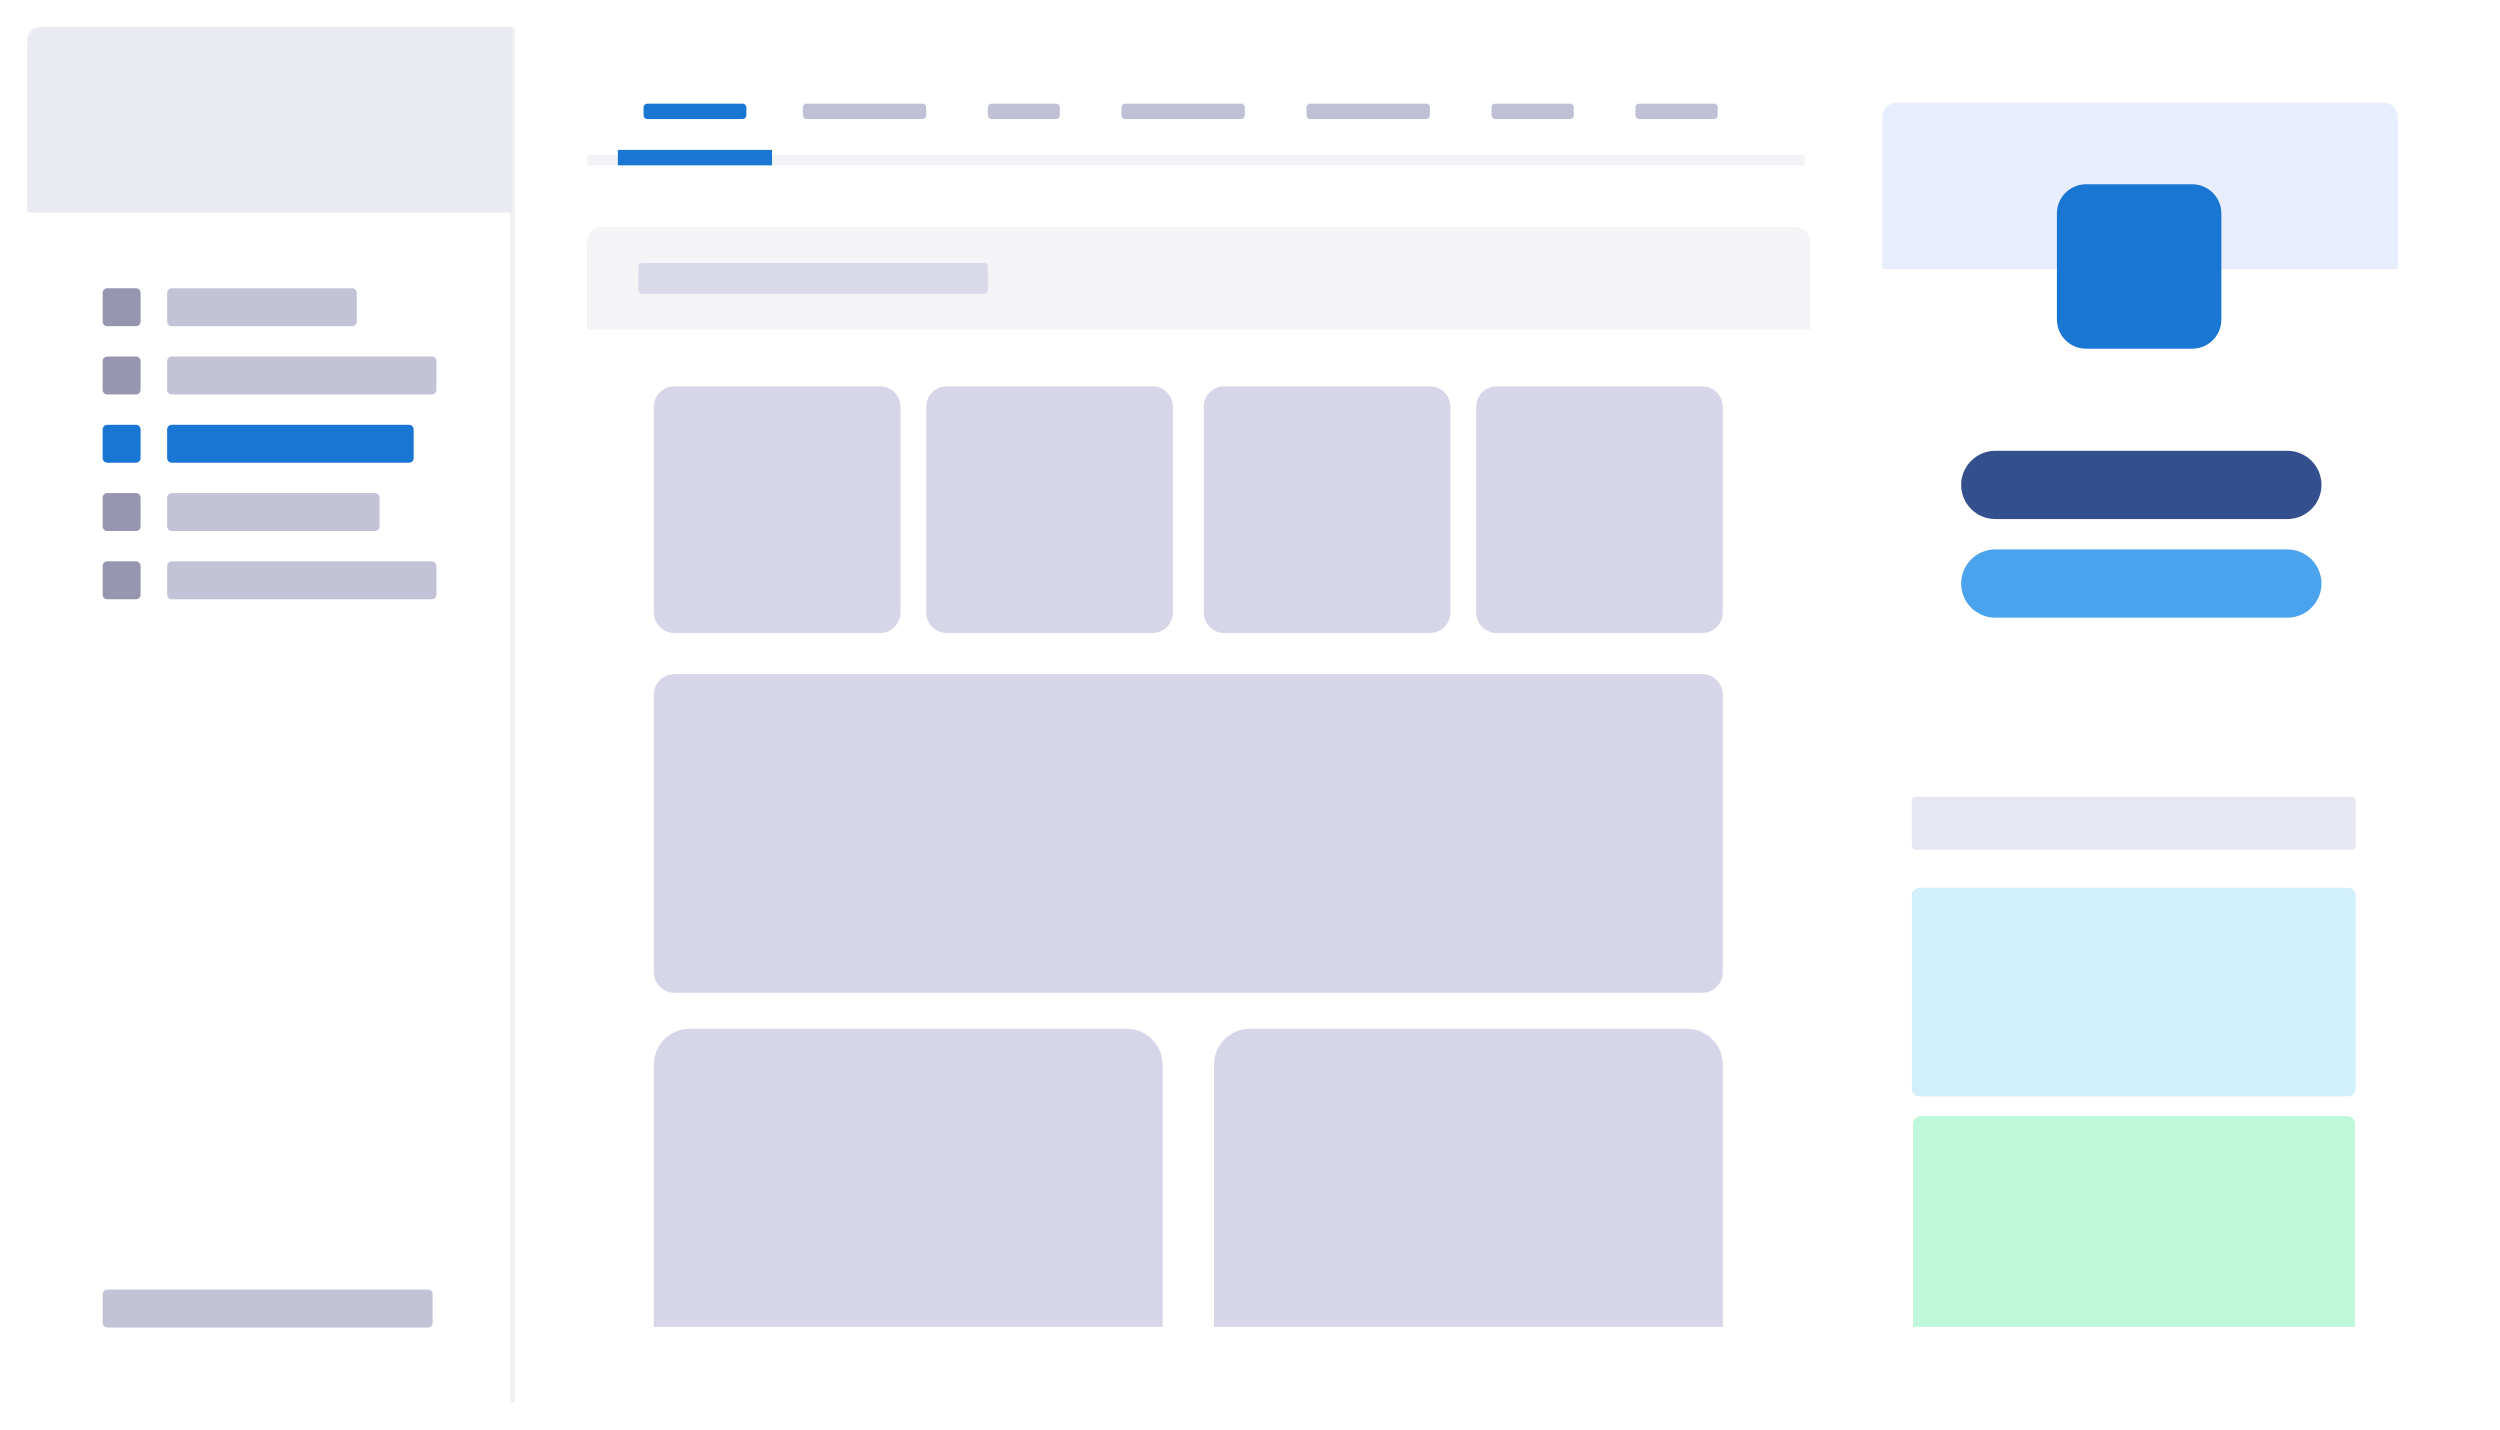 <svg xmlns="http://www.w3.org/2000/svg" fill="none" viewBox="0 0 1308 748" height="748" width="1308">
<g filter="url(#filter0_d)">
<mask height="721" width="1280" y="9" x="14" maskUnits="userSpaceOnUse" id="mask0">
<path fill="white" d="M1286.04 9.891H21.961C17.577 9.891 14.023 13.444 14.023 17.828V721.926C14.023 726.31 17.577 729.864 21.961 729.864H1286.04C1290.42 729.864 1293.98 726.31 1293.98 721.926V17.828C1293.98 13.444 1290.42 9.891 1286.04 9.891Z"></path>
</mask>
<g mask="url(#mask0)">
<g filter="url(#filter1_d)">
<path fill="white" d="M1286.04 9.891H21.961C17.577 9.891 14.023 13.444 14.023 17.828V722.599C14.023 726.983 17.577 730.536 21.961 730.536H1286.04C1290.42 730.536 1293.98 726.983 1293.98 722.599V17.828C1293.98 13.444 1290.42 9.891 1286.04 9.891Z"></path>
</g>
<path fill="#1976D2" d="M388.496 50.225H338.685C337.589 50.225 336.701 51.113 336.701 52.209V56.307C336.701 57.403 337.589 58.291 338.685 58.291H388.496C389.592 58.291 390.48 57.403 390.48 56.307V52.209C390.48 51.113 389.592 50.225 388.496 50.225Z"></path>
<path fill="#BFBFD5" d="M482.61 50.225H422.044C420.948 50.225 420.059 51.113 420.059 52.209V56.307C420.059 57.403 420.948 58.291 422.044 58.291H482.61C483.706 58.291 484.595 57.403 484.595 56.307V52.209C484.595 51.113 483.706 50.225 482.61 50.225Z"></path>
<path fill="#BFBFD5" d="M552.523 50.225H518.846C517.75 50.225 516.861 51.113 516.861 52.209V56.307C516.861 57.403 517.75 58.291 518.846 58.291H552.523C553.619 58.291 554.507 57.403 554.507 56.307V52.209C554.507 51.113 553.619 50.225 552.523 50.225Z"></path>
<path fill="#BFBFD5" d="M649.326 50.225H588.759C587.663 50.225 586.775 51.113 586.775 52.209V56.307C586.775 57.403 587.663 58.291 588.759 58.291H649.326C650.422 58.291 651.31 57.403 651.31 56.307V52.209C651.31 51.113 650.422 50.225 649.326 50.225Z"></path>
<path fill="#BFBFD5" d="M746.129 50.225H685.562C684.466 50.225 683.578 51.113 683.578 52.209V56.307C683.578 57.403 684.466 58.291 685.562 58.291H746.129C747.225 58.291 748.113 57.403 748.113 56.307V52.209C748.113 51.113 747.225 50.225 746.129 50.225Z"></path>
<path fill="#BFBFD5" d="M821.42 50.225H782.365C781.269 50.225 780.381 51.113 780.381 52.209V56.307C780.381 57.403 781.269 58.291 782.365 58.291H821.42C822.516 58.291 823.405 57.403 823.405 56.307V52.209C823.405 51.113 822.516 50.225 821.42 50.225Z"></path>
<path fill="#BFBFD5" d="M896.711 50.225H857.657C856.561 50.225 855.672 51.113 855.672 52.209V56.307C855.672 57.403 856.561 58.291 857.657 58.291H896.711C897.807 58.291 898.696 57.403 898.696 56.307V52.209C898.696 51.113 897.807 50.225 896.711 50.225Z"></path>
<path fill="#F1F1F4" d="M266.787 10.568H269.476V731.214H266.787V10.568Z"></path>
<path fill="#EAEAF3" d="M268.03 9.891H14.023V107.127H268.03V9.891Z"></path>
<g filter="url(#filter2_d)">
<path fill="white" d="M1245.7 50.225H992.68C988.3 50.225 984.74 53.778 984.74 58.162V354.208C984.74 358.592 988.3 362.146 992.68 362.146H1245.7C1250.09 362.146 1253.64 358.592 1253.64 354.208V58.162C1253.64 53.778 1250.09 50.225 1245.7 50.225Z"></path>
</g>
<g filter="url(#filter3_d)">
<path fill="white" d="M1245.7 389.037H992.68C988.3 389.037 984.74 392.591 984.74 396.975V682.265C984.74 686.649 988.3 690.202 992.68 690.202H1245.7C1250.09 690.202 1253.64 686.649 1253.64 682.265V396.975C1253.64 392.591 1250.09 389.037 1245.7 389.037Z"></path>
</g>
<path fill="#E7E7F2" d="M1230.47 412.848H1002.27C1001.17 412.848 1000.28 413.736 1000.28 414.832V438.645C1000.28 439.741 1001.17 440.63 1002.27 440.63H1230.47C1231.57 440.63 1232.46 439.741 1232.46 438.645V414.832C1232.46 413.736 1231.57 412.848 1230.47 412.848Z"></path>
<path fill="#D2EFFC" d="M1228.49 460.473H1004.25C1002.06 460.473 1000.28 462.25 1000.28 464.441V565.647C1000.28 567.839 1002.06 569.616 1004.25 569.616H1228.49C1230.68 569.616 1232.46 567.839 1232.46 565.647V464.441C1232.46 462.25 1230.68 460.473 1228.49 460.473Z"></path>
<path fill="#BEF7DA" d="M1000.88 583.922C1000.88 581.731 1002.66 579.953 1004.85 579.953H1228.16C1230.35 579.953 1232.13 581.731 1232.13 583.922V690.201H1000.88V583.922Z"></path>
<path fill="#C3C3D8" d="M184.266 146.816H89.848C88.522 146.816 87.447 147.892 87.447 149.218V164.259C87.447 165.586 88.522 166.661 89.848 166.661H184.266C185.593 166.661 186.668 165.586 186.668 164.259V149.218C186.668 147.892 185.593 146.816 184.266 146.816Z"></path>
<path fill="#C3C3D8" d="M225.939 182.533H89.848C88.522 182.533 87.447 183.608 87.447 184.935V199.976C87.447 201.302 88.522 202.377 89.848 202.377H225.939C227.266 202.377 228.341 201.302 228.341 199.976V184.935C228.341 183.608 227.266 182.533 225.939 182.533Z"></path>
<path fill="#1976D2" d="M214.033 218.254H89.848C88.522 218.254 87.447 219.329 87.447 220.655V235.697C87.447 237.023 88.522 238.098 89.848 238.098H214.033C215.359 238.098 216.434 237.023 216.434 235.697V220.655C216.434 219.329 215.359 218.254 214.033 218.254Z"></path>
<path fill="#C3C3D8" d="M196.173 253.973H89.848C88.522 253.973 87.447 255.048 87.447 256.374V271.416C87.447 272.742 88.522 273.817 89.848 273.817H196.173C197.499 273.817 198.574 272.742 198.574 271.416V256.374C198.574 255.048 197.499 253.973 196.173 253.973Z"></path>
<path fill="#C3C3D8" d="M225.939 289.695H89.848C88.522 289.695 87.447 290.77 87.447 292.097V307.138C87.447 308.464 88.522 309.54 89.848 309.54H225.939C227.266 309.54 228.341 308.464 228.341 307.138V292.097C228.341 290.77 227.266 289.695 225.939 289.695Z"></path>
<path fill="#C3C3D8" d="M223.956 670.703H56.114C54.788 670.703 53.713 671.778 53.713 673.104V688.146C53.713 689.472 54.788 690.547 56.114 690.547H223.956C225.282 690.547 226.357 689.472 226.357 688.146V673.104C226.357 671.778 225.282 670.703 223.956 670.703Z"></path>
<path fill="#9696B1" d="M71.156 146.816H56.114C54.788 146.816 53.713 147.892 53.713 149.218V164.259C53.713 165.586 54.788 166.661 56.114 166.661H71.156C72.483 166.661 73.558 165.586 73.558 164.259V149.218C73.558 147.892 72.483 146.816 71.156 146.816Z"></path>
<path fill="#9696B1" d="M71.156 182.533H56.114C54.788 182.533 53.713 183.608 53.713 184.935V199.976C53.713 201.302 54.788 202.377 56.114 202.377H71.156C72.483 202.377 73.558 201.302 73.558 199.976V184.935C73.558 183.608 72.483 182.533 71.156 182.533Z"></path>
<path fill="#9696B1" d="M71.156 253.973H56.114C54.788 253.973 53.713 255.048 53.713 256.374V271.416C53.713 272.742 54.788 273.817 56.114 273.817H71.156C72.483 273.817 73.558 272.742 73.558 271.416V256.374C73.558 255.048 72.483 253.973 71.156 253.973Z"></path>
<path fill="#1976D2" d="M71.156 218.254H56.114C54.788 218.254 53.713 219.329 53.713 220.655V235.697C53.713 237.023 54.788 238.098 56.114 238.098H71.156C72.483 238.098 73.558 237.023 73.558 235.697V220.655C73.558 219.329 72.483 218.254 71.156 218.254Z"></path>
<path fill="#9696B1" d="M71.156 289.695H56.114C54.788 289.695 53.713 290.77 53.713 292.097V307.138C53.713 308.464 54.788 309.54 56.114 309.54H71.156C72.483 309.54 73.558 308.464 73.558 307.138V292.097C73.558 290.77 72.483 289.695 71.156 289.695Z"></path>
<path fill="#E9EEFF" d="M984.74 57.518C984.74 53.134 988.3 49.58 992.68 49.58H1246.69C1251.07 49.58 1254.63 53.134 1254.63 57.518V136.895H984.74V57.518Z"></path>
<g filter="url(#filter4_d)">
<path fill="#1976D2" d="M1146.94 90.561H1091.44C1083.01 90.561 1076.17 97.398 1076.17 105.834V161.334C1076.17 169.77 1083.01 176.608 1091.44 176.608H1146.94C1155.38 176.608 1162.22 169.77 1162.22 161.334V105.834C1162.22 97.398 1155.38 90.561 1146.94 90.561Z"></path>
</g>
<path fill="#344F8E" d="M1196.74 231.855H1043.94C1034.08 231.855 1026.08 239.852 1026.08 249.715C1026.08 259.579 1034.08 267.575 1043.94 267.575H1196.74C1206.6 267.575 1214.6 259.579 1214.6 249.715C1214.6 239.852 1206.6 231.855 1196.74 231.855Z"></path>
<path fill="#4BA2ED" d="M1196.74 283.447H1043.94C1034.08 283.447 1026.08 291.443 1026.08 301.307C1026.08 311.171 1034.08 319.167 1043.94 319.167H1196.74C1206.6 319.167 1214.6 311.171 1214.6 301.307C1214.6 291.443 1206.6 283.447 1196.74 283.447Z"></path>
<path fill="#F2F2F7" d="M944.409 77.115H307.121V82.493H944.409V77.115Z"></path>
<path fill="#1976D2" d="M403.925 74.426H323.256V82.493H403.925V74.426Z"></path>
<g filter="url(#filter5_d)">
<path fill="white" d="M936.471 114.76H315.059C310.675 114.76 307.121 118.314 307.121 122.697V682.263C307.121 686.647 310.675 690.201 315.059 690.201H936.471C940.855 690.201 944.409 686.647 944.409 682.263V122.697C944.409 118.314 940.855 114.76 936.471 114.76Z"></path>
</g>
<path fill="#F4F4F7" d="M307.121 122.697C307.121 118.314 310.676 114.76 315.059 114.76H939.16C943.543 114.76 947.097 118.314 947.097 122.697V168.539H307.121V122.697Z"></path>
<path fill="#D9D9E9" d="M514.878 133.584H335.996C334.9 133.584 334.012 134.472 334.012 135.568V147.733C334.012 148.829 334.9 149.718 335.996 149.718H514.878C515.974 149.718 516.862 148.829 516.862 147.733V135.568C516.862 134.472 515.974 133.584 514.878 133.584Z"></path>
<path fill="#D6D6E8" d="M460.393 198.119H352.834C346.893 198.119 342.078 202.935 342.078 208.875V316.434C342.078 322.374 346.893 327.19 352.834 327.19H460.393C466.333 327.19 471.149 322.374 471.149 316.434V208.875C471.149 202.935 466.333 198.119 460.393 198.119Z"></path>
<path fill="#D6D6E8" d="M890.629 348.701H352.834C346.893 348.701 342.078 353.517 342.078 359.457V504.662C342.078 510.602 346.893 515.418 352.834 515.418H890.629C896.569 515.418 901.385 510.602 901.385 504.662V359.457C901.385 353.517 896.569 348.701 890.629 348.701Z"></path>
<path fill="#D6D6E8" d="M602.909 198.119H495.35C489.41 198.119 484.594 202.935 484.594 208.875V316.434C484.594 322.374 489.41 327.19 495.35 327.19H602.909C608.85 327.19 613.665 322.374 613.665 316.434V208.875C613.665 202.935 608.85 198.119 602.909 198.119Z"></path>
<path fill="#D6D6E8" d="M342.078 553.063C342.078 542.667 350.505 534.24 360.901 534.24H589.464C599.859 534.24 608.286 542.667 608.286 553.063V690.201H342.078V553.063Z"></path>
<path fill="#D6D6E8" d="M635.176 553.063C635.176 542.667 643.603 534.24 653.999 534.24H882.562C892.958 534.24 901.385 542.667 901.385 553.063V690.201H635.176V553.063Z"></path>
<path fill="#D6D6E8" d="M748.114 198.119H640.555C634.615 198.119 629.799 202.935 629.799 208.875V316.434C629.799 322.374 634.615 327.19 640.555 327.19H748.114C754.055 327.19 758.87 322.374 758.87 316.434V208.875C758.87 202.935 754.055 198.119 748.114 198.119Z"></path>
<path fill="#D6D6E8" d="M890.629 198.119H783.07C777.13 198.119 772.314 202.935 772.314 208.875V316.434C772.314 322.374 777.13 327.19 783.07 327.19H890.629C896.569 327.19 901.385 322.374 901.385 316.434V208.875C901.385 202.935 896.569 198.119 890.629 198.119Z"></path>
</g>
</g>
<defs>
<filter color-interpolation-filters="sRGB" filterUnits="userSpaceOnUse" height="746.593" width="1306.58" y="0.581" x="0.713" id="filter0_d">
<feFlood result="BackgroundImageFix" flood-opacity="0"></feFlood>
<feColorMatrix values="0 0 0 0 0 0 0 0 0 0 0 0 0 0 0 0 0 0 127 0" type="matrix" in="SourceAlpha"></feColorMatrix>
<feOffset dy="4"></feOffset>
<feGaussianBlur stdDeviation="6.655"></feGaussianBlur>
<feColorMatrix values="0 0 0 0 0.149 0 0 0 0 0.376 0 0 0 0 0.722 0 0 0 0.16 0" type="matrix"></feColorMatrix>
<feBlend result="effect1_dropShadow" in2="BackgroundImageFix" mode="normal"></feBlend>
<feBlend result="shape" in2="effect1_dropShadow" in="SourceGraphic" mode="normal"></feBlend>
</filter>
<filter color-interpolation-filters="sRGB" filterUnits="userSpaceOnUse" height="751.641" width="1310.95" y="0.297" x="-1.474" id="filter1_d">
<feFlood result="BackgroundImageFix" flood-opacity="0"></feFlood>
<feColorMatrix values="0 0 0 0 0 0 0 0 0 0 0 0 0 0 0 0 0 0 127 0" type="matrix" in="SourceAlpha"></feColorMatrix>
<feOffset dy="5.904"></feOffset>
<feGaussianBlur stdDeviation="7.749"></feGaussianBlur>
<feColorMatrix values="0 0 0 0 0.119 0 0 0 0 0.299 0 0 0 0 0.646 0 0 0 0.18 0" type="matrix"></feColorMatrix>
<feBlend result="effect1_dropShadow" in2="BackgroundImageFix" mode="normal"></feBlend>
<feBlend result="shape" in2="effect1_dropShadow" in="SourceGraphic" mode="normal"></feBlend>
</filter>
<filter color-interpolation-filters="sRGB" filterUnits="userSpaceOnUse" height="326.681" width="283.66" y="45.797" x="977.36" id="filter2_d">
<feFlood result="BackgroundImageFix" flood-opacity="0"></feFlood>
<feColorMatrix values="0 0 0 0 0 0 0 0 0 0 0 0 0 0 0 0 0 0 127 0" type="matrix" in="SourceAlpha"></feColorMatrix>
<feOffset dy="2.952"></feOffset>
<feGaussianBlur stdDeviation="3.69"></feGaussianBlur>
<feColorMatrix values="0 0 0 0 0.186 0 0 0 0 0.322 0 0 0 0 0.803 0 0 0 0.1 0" type="matrix"></feColorMatrix>
<feBlend result="effect1_dropShadow" in2="BackgroundImageFix" mode="normal"></feBlend>
<feBlend result="shape" in2="effect1_dropShadow" in="SourceGraphic" mode="normal"></feBlend>
</filter>
<filter color-interpolation-filters="sRGB" filterUnits="userSpaceOnUse" height="315.925" width="283.66" y="384.609" x="977.36" id="filter3_d">
<feFlood result="BackgroundImageFix" flood-opacity="0"></feFlood>
<feColorMatrix values="0 0 0 0 0 0 0 0 0 0 0 0 0 0 0 0 0 0 127 0" type="matrix" in="SourceAlpha"></feColorMatrix>
<feOffset dy="2.952"></feOffset>
<feGaussianBlur stdDeviation="3.69"></feGaussianBlur>
<feColorMatrix values="0 0 0 0 0.186 0 0 0 0 0.322 0 0 0 0 0.803 0 0 0 0.1 0" type="matrix"></feColorMatrix>
<feBlend result="effect1_dropShadow" in2="BackgroundImageFix" mode="normal"></feBlend>
<feBlend result="shape" in2="effect1_dropShadow" in="SourceGraphic" mode="normal"></feBlend>
</filter>
<filter color-interpolation-filters="sRGB" filterUnits="userSpaceOnUse" height="97.087" width="97.09" y="86.88" x="1070.65" id="filter4_d">
<feFlood result="BackgroundImageFix" flood-opacity="0"></feFlood>
<feColorMatrix values="0 0 0 0 0 0 0 0 0 0 0 0 0 0 0 0 0 0 127 0" type="matrix" in="SourceAlpha"></feColorMatrix>
<feOffset dy="1.84"></feOffset>
<feGaussianBlur stdDeviation="2.76"></feGaussianBlur>
<feColorMatrix values="0 0 0 0 0.136 0 0 0 0 0.273 0 0 0 0 0.76 0 0 0 0.09 0" type="matrix"></feColorMatrix>
<feBlend result="effect1_dropShadow" in2="BackgroundImageFix" mode="normal"></feBlend>
<feBlend result="shape" in2="effect1_dropShadow" in="SourceGraphic" mode="normal"></feBlend>
</filter>
<filter color-interpolation-filters="sRGB" filterUnits="userSpaceOnUse" height="590.201" width="652.048" y="110.332" x="299.741" id="filter5_d">
<feFlood result="BackgroundImageFix" flood-opacity="0"></feFlood>
<feColorMatrix values="0 0 0 0 0 0 0 0 0 0 0 0 0 0 0 0 0 0 127 0" type="matrix" in="SourceAlpha"></feColorMatrix>
<feOffset dy="2.952"></feOffset>
<feGaussianBlur stdDeviation="3.69"></feGaussianBlur>
<feColorMatrix values="0 0 0 0 0.186 0 0 0 0 0.322 0 0 0 0 0.803 0 0 0 0.1 0" type="matrix"></feColorMatrix>
<feBlend result="effect1_dropShadow" in2="BackgroundImageFix" mode="normal"></feBlend>
<feBlend result="shape" in2="effect1_dropShadow" in="SourceGraphic" mode="normal"></feBlend>
</filter>
</defs>
</svg>
